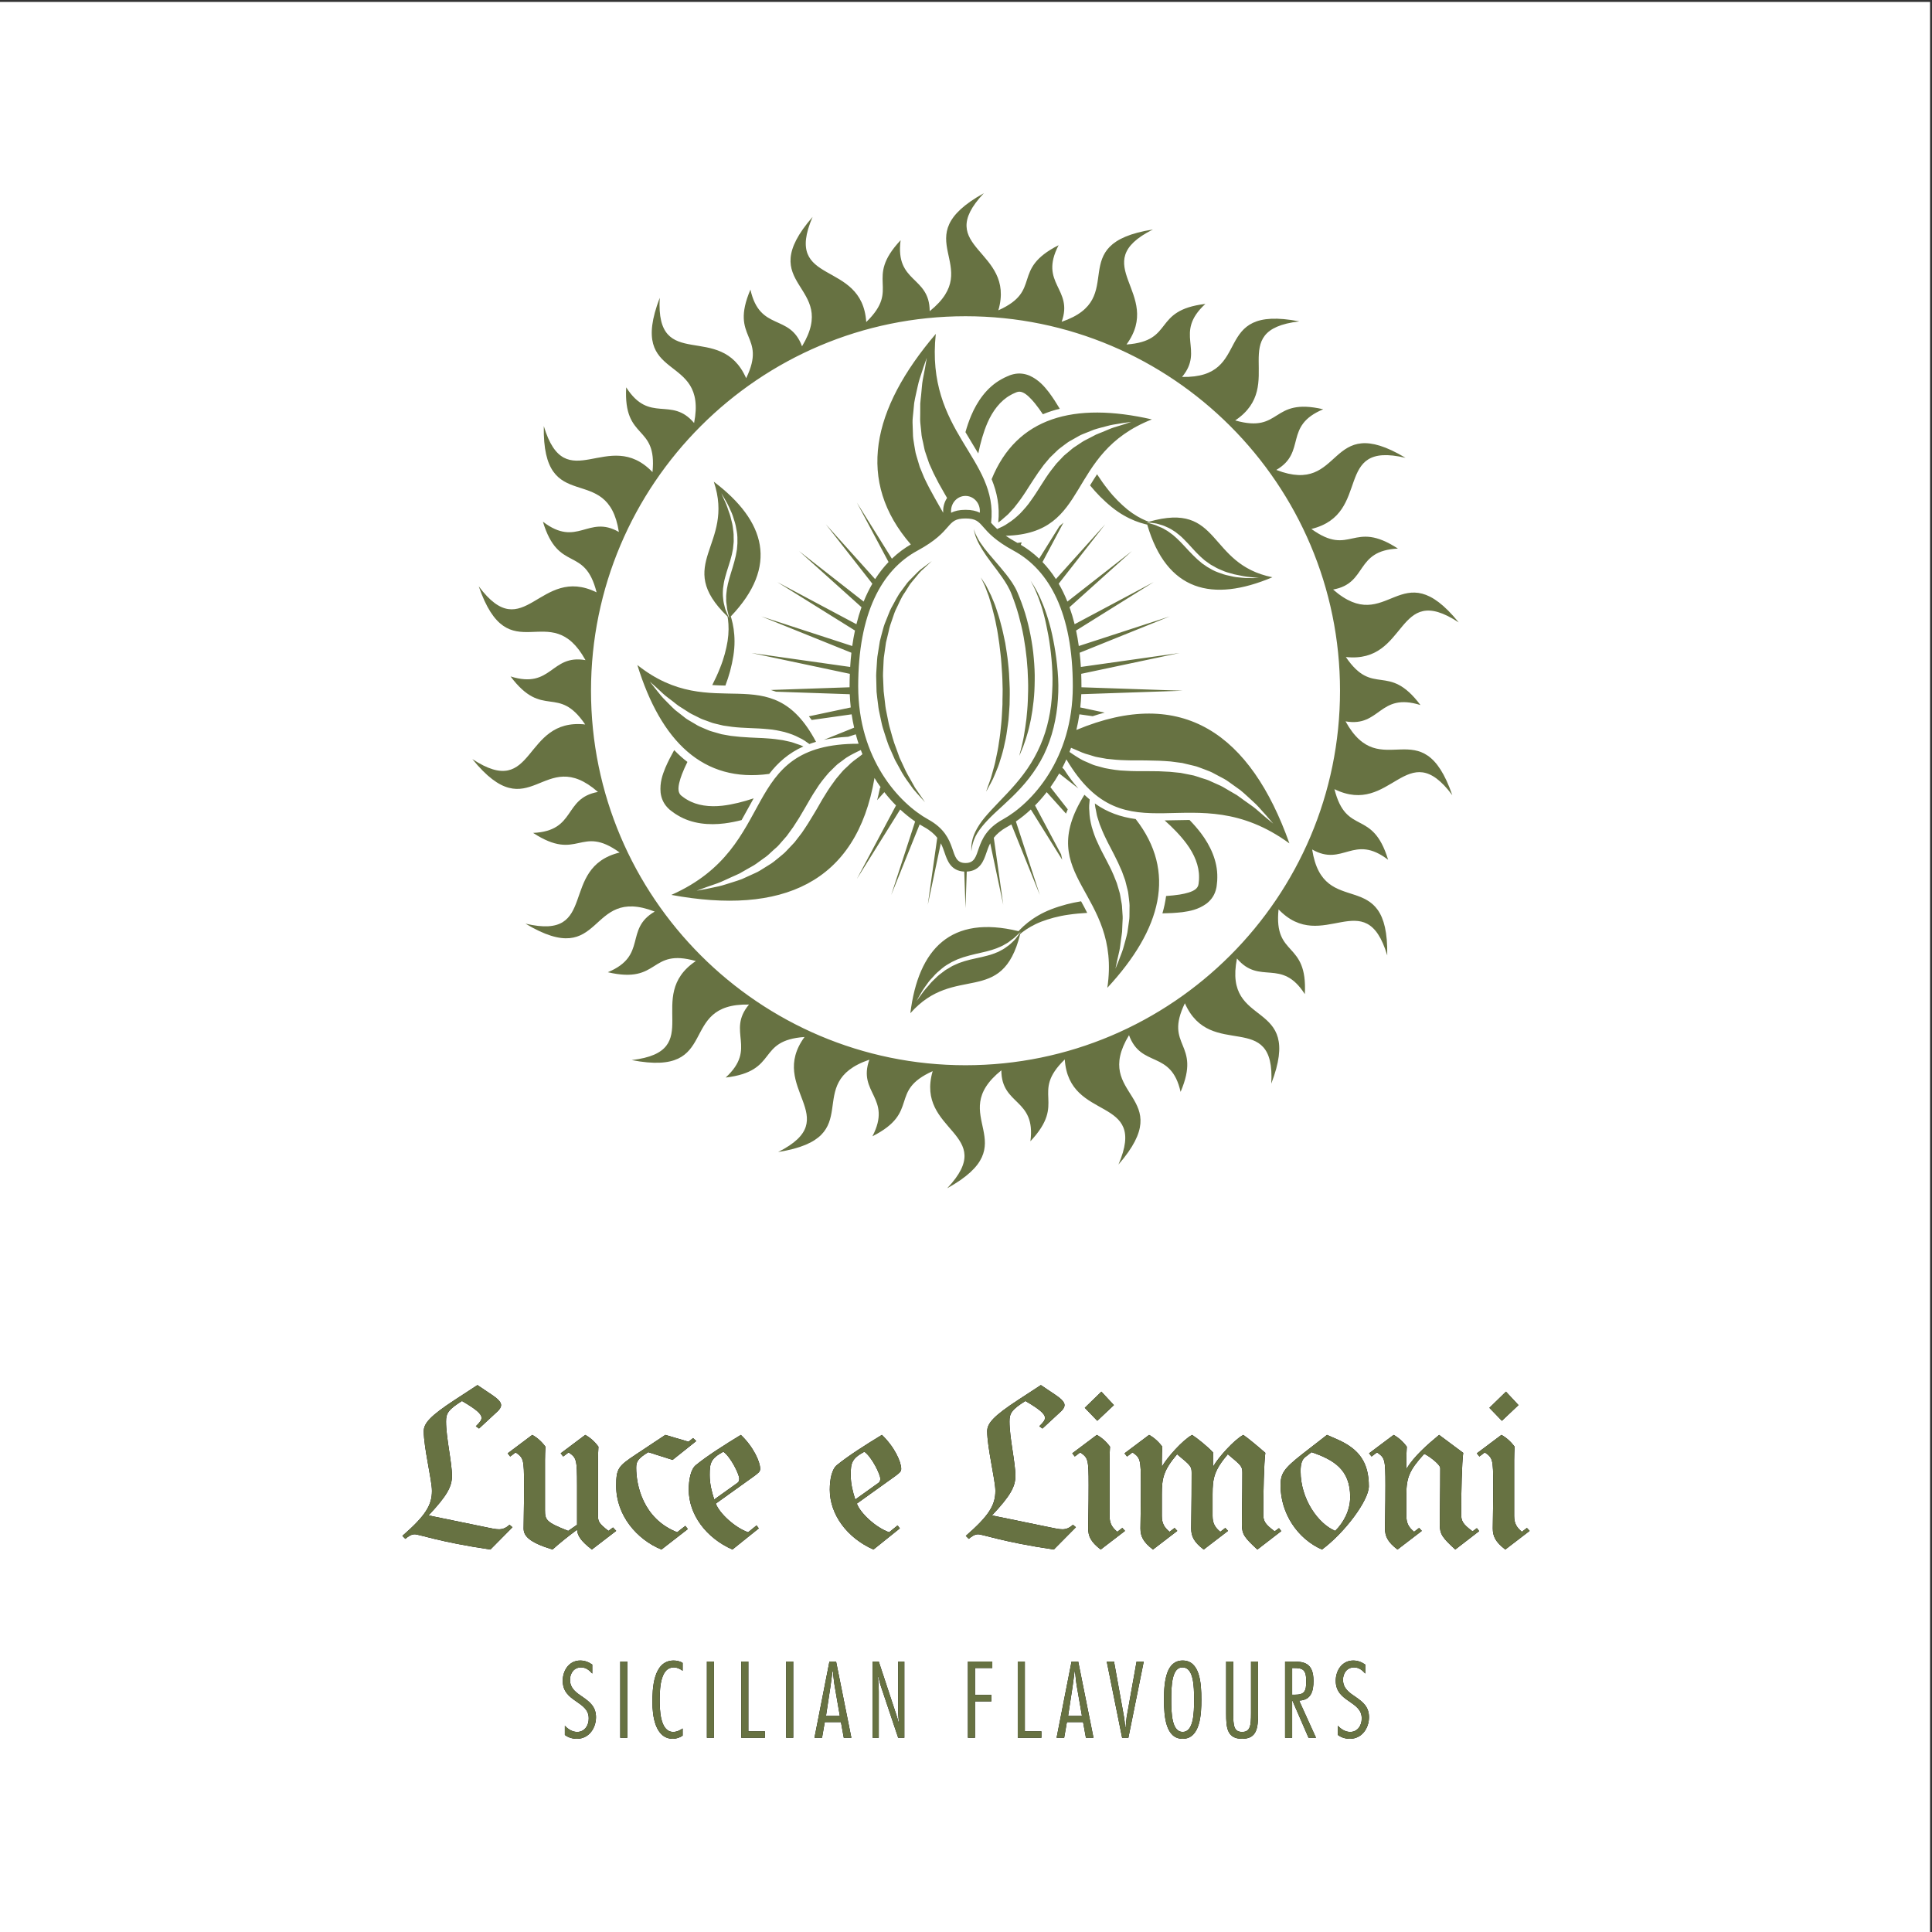 <?xml version="1.0" encoding="utf-8"?>
<!-- Generator: Adobe Illustrator 16.0.4, SVG Export Plug-In . SVG Version: 6.00 Build 0)  -->
<!DOCTYPE svg PUBLIC "-//W3C//DTD SVG 1.1//EN" "http://www.w3.org/Graphics/SVG/1.1/DTD/svg11.dtd">
<svg version="1.1" id="Layer_1" xmlns="http://www.w3.org/2000/svg" xmlns:xlink="http://www.w3.org/1999/xlink" x="0px" y="0px"
	 width="1000px" height="1000px" viewBox="0 0 1000 1000" enable-background="new 0 0 1000 1000" xml:space="preserve">
<rect x="0" y="0" width="1000" height="1000" fill="#333333" stroke="none"/>
<rect x="-1" y="1" fill="#FFFFFF" width="1000" height="1000"/>
<g>
	<g>
		<path fill="#677242" d="M696.455,373.376c18.092,3.143,17.29-15.177,38.771-8.442c-16.816-22.426-24.398-3.915-38.614-24.861
			c32.714,3.533,25.414-39.606,58.409-17.922c-30.196-37.242-36.536,7.904-65.01-17.009c18.072-3.238,11.061-20.175,33.544-21.194
			c-23.472-15.32-24.254,4.669-44.782-10.154c31.952-7.87,10.34-45.908,48.734-36.82c-41.084-24.662-31.609,19.925-66.896,6.261
			c15.883-9.235,3.505-22.755,24.281-31.39c-27.294-6.374-21.201,12.68-45.565,5.773c27.349-18.323-5.982-46.68,33.215-51.267
			c-47.04-9.129-22.889,29.527-60.721,28.752c11.773-14.104-4.494-22.577,12.075-37.802c-27.822,3.352-15.575,19.174-40.83,21.013
			c19.417-26.57-21.593-41.812,13.674-59.531c-47.335,7.51-11.417,35.575-47.232,47.777c6.244-17.279-11.939-19.674-1.578-39.644
			c-25.002,12.666-8.09,23.342-31.184,33.706c9.166-31.613-34.581-31.898-7.507-60.622c-41.915,23.263,1.441,37.328-28.034,61.067
			c-0.056-18.374-17.963-14.408-15.054-36.728c-19.17,20.463,0.37,24.707-17.784,42.351c-2.188-32.855-43.404-18.151-27.781-54.406
			c-31.431,36.193,14.12,34.591-5.461,66.969c-6.326-17.242-21.798-7.393-26.704-29.349c-11.012,25.777,8.81,23.078-2.209,45.856
			c-13.311-30.11-47.006-2.202-44.729-41.609c-17.159,44.752,25.099,27.668,17.777,64.794c-11.849-14.038-23.02,0.508-35.143-18.454
			c-1.53,27.994,16.172,18.681,13.612,43.864c-22.8-23.754-44.927,14.004-56.262-23.815c-0.816,47.929,33.051,17.431,38.862,54.811
			c-15.932-9.136-21.448,8.356-39.321-5.324c8.13,26.838,21.585,12.027,27.787,36.57c-29.551-14.512-37.435,28.521-61.009-3.133
			c15.616,45.315,37.002,5.057,55.26,38.217c-18.093-3.149-17.298,15.174-38.786,8.436c16.83,22.437,24.411,3.925,38.628,24.861
			c-32.741-3.543-25.414,39.613-58.402,17.922c30.176,37.242,36.522-7.903,65.01,17.013c-18.086,3.231-11.067,20.178-33.558,21.201
			c23.479,15.324,24.274-4.673,44.789,10.144c-31.966,7.87-10.333,45.915-48.749,36.82c41.092,24.673,31.61-19.925,66.904-6.247
			c-15.891,9.222-3.5,22.731-24.275,31.394c27.294,6.356,21.201-12.7,45.559-5.791c-27.349,18.315,5.983,46.688-33.223,51.264
			c47.062,9.139,22.896-29.514,60.729-28.745c-11.773,14.1,4.501,22.56-12.075,37.792c27.836-3.332,15.596-19.164,40.831-21.01
			c-19.431,26.587,21.599,41.822-13.675,59.549c47.342-7.521,11.417-35.576,47.232-47.795c-6.244,17.272,11.945,19.671,1.585,39.65
			c24.995-12.67,8.089-23.328,31.177-33.709c-9.159,31.606,34.595,31.907,7.507,60.625c41.922-23.256-1.435-37.352,28.042-61.051
			c0.055,18.368,17.948,14.392,15.046,36.714c19.17-20.467-0.384-24.703,17.784-42.347c2.188,32.852,43.411,18.141,27.781,54.405
			c31.431-36.202-14.114-34.597,5.468-66.968c6.333,17.235,21.784,7.389,26.697,29.346c11.019-25.775-8.803-23.078,2.216-45.868
			c13.311,30.114,47.006,2.213,44.721,41.617c17.16-44.756-25.098-27.675-17.763-64.79c11.849,14.027,23.005-0.515,35.129,18.449
			c1.529-27.982-16.172-18.686-13.599-43.863c22.793,23.74,44.927-14.007,56.254,23.805c0.816-47.911-33.057-17.41-38.86-54.807
			c15.938,9.139,21.44-8.351,39.313,5.324c-8.123-26.82-21.585-12.015-27.78-36.557c29.537,14.505,37.427-28.528,61.009,3.133
			C736.084,366.275,714.698,406.522,696.455,373.376z M499.744,551.365c-106.876,0-193.842-86.962-193.842-193.839
			c0-106.883,86.966-193.845,193.842-193.845c106.897,0,193.849,86.962,193.849,193.845
			C693.593,464.403,606.642,551.365,499.744,551.365z"/>
		<path fill="#677242" d="M587.828,423.949c21.27,27.271,13.441,57.014-14.677,87.34c7.438-49.874-38.676-57.088-11.855-99.912
			c0.913,0.86,1.818,1.674,2.738,2.436c-0.199,1.866-0.446,3.959-0.186,6.186c0.048,2.504,0.528,5.146,1.228,7.924
			c0.816,2.71,1.729,5.609,3.081,8.326c2.477,5.578,5.805,10.947,8.199,16.594l1.701,4.244c0.433,1.447,0.865,2.892,1.283,4.329
			c0.501,1.413,0.569,2.916,0.879,4.357c0.281,1.437,0.568,2.86,0.583,4.302c0.096,1.438,0.192,2.854,0.28,4.229
			c0.076,1.376-0.123,2.744-0.129,4.075c-0.056,1.342-0.11,2.643-0.166,3.897c-0.109,1.249-0.355,2.442-0.5,3.609
			c-0.35,2.322-0.494,4.504-0.926,6.36c-0.433,1.883-0.803,3.513-1.105,4.851c-0.569,2.747-0.898,4.295-0.898,4.295
			s0.597-1.475,1.646-4.037c0.501-1.314,1.104-2.899,1.791-4.729c0.692-1.821,1.159-3.979,1.839-6.295
			c0.302-1.176,0.651-2.381,0.905-3.667c0.186-1.293,0.377-2.627,0.576-4.003c0.165-1.396,0.48-2.811,0.487-4.278
			c0.014-1.492,0.021-2.995,0.041-4.528c0.09-1.547-0.109-3.098-0.309-4.683c-0.261-1.564-0.281-3.205-0.741-4.755
			c-0.397-1.585-0.803-3.171-1.201-4.762l-1.681-4.638c-1.262-3.006-2.655-5.949-4.089-8.729c-1.379-2.826-2.923-5.471-4.138-8.078
			c-1.296-2.601-2.36-5.129-3.286-7.565c-0.377-1.248-0.748-2.455-1.159-3.612c-0.398-1.159-0.487-2.343-0.748-3.461
			c-0.329-1.294-0.494-2.524-0.604-3.702C573.187,420.516,580.144,422.89,587.828,423.949z M348.092,420.207l-0.645-0.48
			l-0.322-0.243l-0.158-0.127l-0.089-0.062l-0.268-0.219l-0.508-0.471c-0.145-0.119-0.351-0.315-0.666-0.669
			c-2.168-2.302-3.176-5.008-3.506-7.66c-0.48-5.239,0.988-9.26,2.456-12.898c1.414-3.253,2.964-6.258,4.576-9.129
			c2.176,2.264,4.46,4.302,6.842,6.13c-1.051,2.138-2.032,4.274-2.848,6.419c-1.146,3.046-2.024,6.223-1.723,8.333
			c0.104,0.978,0.576,1.825,0.927,2.213c0.02,0.017,0.014,0.034,0.048,0.078l0.247,0.227l0.37,0.336c0.007,0.011,0,0,0.007,0.011
			l0.055,0.034l0.124,0.082l0.233,0.172l0.452,0.347c0.591,0.48,1.242,0.867,1.894,1.249c5.174,3.132,11.713,3.894,18.299,3.159
			c5.462-0.635,10.923-2.055,16.199-3.812c-0.803,1.431-1.592,2.861-2.387,4.31c-1.256,2.309-2.525,4.631-3.85,6.946
			c-2.882,0.738-5.846,1.331-8.92,1.723c-7.671,0.943-16.61,0.387-24.158-4.203C349.849,421.459,348.929,420.886,348.092,420.207z
			 M621.633,431.274c4.652,6.179,8.639,14.199,8.439,23.016c-0.013,1.088-0.055,2.175-0.213,3.231l-0.089,0.807l-0.048,0.401
			l-0.034,0.195l-0.007,0.1l-0.062,0.354l-0.158,0.661c-0.035,0.188-0.096,0.471-0.24,0.923c-0.912,3.026-2.737,5.246-4.878,6.854
			c-4.303,3.047-8.516,3.78-12.398,4.323c-3.548,0.408-6.957,0.569-10.278,0.613c0.872-3.022,1.517-6.01,1.901-8.984
			c2.4-0.161,4.761-0.395,7.06-0.751c3.211-0.532,6.388-1.366,8.068-2.68c0.797-0.58,1.29-1.403,1.441-1.9
			c0.014-0.027,0.034-0.027,0.048-0.083l0.075-0.336l0.109-0.524l0.008-0.045l0.014-0.137l0.027-0.292l0.068-0.556
			c0.117-0.766,0.138-1.516,0.138-2.264c0.123-6.056-2.477-12.104-6.408-17.428c-3.28-4.419-7.239-8.433-11.396-12.13
			c1.633-0.015,3.259-0.053,4.919-0.09c2.601-0.062,5.263-0.124,7.952-0.137C617.764,426.547,619.76,428.812,621.633,431.274z
			 M329.896,344.206c39.492,31.396,68.804-4.979,92.475,39.767c-1.187,0.354-2.34,0.718-3.444,1.123
			c-1.537-1.105-3.238-2.385-5.324-3.297c-2.188-1.205-4.728-2.11-7.485-2.893c-2.745-0.648-5.716-1.311-8.741-1.499
			c-6.072-0.635-12.392-0.453-18.478-1.204l-4.528-0.646c-1.468-0.346-2.93-0.695-4.377-1.043c-1.489-0.288-2.827-0.978-4.213-1.42
			c-1.4-0.48-2.772-0.943-4.027-1.641c-1.29-0.641-2.56-1.269-3.795-1.89c-1.248-0.62-2.333-1.461-3.479-2.146
			c-1.125-0.708-2.223-1.403-3.279-2.083c-1.036-0.717-1.941-1.533-2.882-2.247c-1.839-1.448-3.644-2.672-5.05-3.982
			c-1.42-1.308-2.635-2.446-3.65-3.39c-2.078-1.853-3.266-2.909-3.266-2.909s0.975,1.259,2.683,3.451
			c0.878,1.087,1.956,2.395,3.184,3.914c1.242,1.502,2.875,2.978,4.542,4.734c0.865,0.844,1.736,1.759,2.718,2.621
			c1.028,0.802,2.099,1.636,3.197,2.497c1.111,0.841,2.182,1.812,3.451,2.562c1.275,0.744,2.572,1.521,3.89,2.292
			c1.297,0.851,2.737,1.465,4.206,2.075c1.482,0.56,2.923,1.358,4.508,1.726c1.564,0.453,3.143,0.906,4.721,1.352l4.851,0.861
			c3.238,0.408,6.483,0.68,9.605,0.823c3.136,0.227,6.196,0.209,9.057,0.463c2.917,0.172,5.627,0.525,8.206,0.934
			c1.256,0.298,2.483,0.58,3.698,0.812c1.208,0.227,2.285,0.734,3.376,1.071c1.324,0.38,2.497,0.857,3.588,1.357
			c-7.732,3.469-13.229,8.449-17.688,14.217C363.921,405.325,342.075,383.698,329.896,344.206z M503.8,230.492
			c-1.365-2.247-2.745-4.508-4.083-6.816c0.797-2.857,1.771-5.726,2.965-8.573c3.012-7.129,7.966-14.594,15.705-18.827
			c0.939-0.528,1.9-1.043,2.902-1.438l0.747-0.315l0.364-0.151l0.191-0.085l0.09-0.042l0.336-0.116l0.652-0.206
			c0.178-0.062,0.459-0.137,0.919-0.24c3.088-0.727,5.921-0.253,8.384,0.782c4.776,2.217,7.527,5.493,9.949,8.587
			c2.106,2.848,3.932,5.691,5.612,8.519c-3.067,0.744-5.982,1.697-8.74,2.844c-1.325-1.973-2.689-3.873-4.132-5.66
			c-2.058-2.512-4.362-4.854-6.346-5.647c-0.898-0.408-1.859-0.418-2.374-0.302c0-0.023-0.164,0.014-0.419,0.097l-0.493,0.168
			c0,0,0,0,0-0.011l-0.056,0.034l-0.137,0.065l-0.261,0.106l-0.521,0.227c-0.714,0.271-1.366,0.645-2.024,1.012
			c-5.297,2.92-9.234,8.202-11.896,14.271c-2.183,5.05-3.671,10.483-4.789,15.925C505.508,233.299,504.664,231.896,503.8,230.492z
			 M593.222,269.532c-2.902-1.208-6.244-3.077-9.62-5.78c-3.348-2.751-6.84-6.154-10.127-10.374
			c-1.935-2.412-3.802-5.074-5.646-7.897c-1.27,1.907-2.449,3.832-3.623,5.757c1.702,2.055,3.424,3.996,5.188,5.77
			c4.041,4.028,8.123,7.4,12.192,9.709c4.034,2.34,7.877,3.75,11.066,4.553c0.398,0.089,0.782,0.185,1.146,0.261
			c10.086,34.48,33.667,40.415,64.79,27.259c-34.101-6.916-26.196-39.558-63.953-28.73
			C594.175,269.886,593.708,269.731,593.222,269.532z M599.63,271.278c1.27,0.356,2.717,0.734,4.151,1.472
			c1.509,0.604,3.025,1.506,4.568,2.56c1.469,1.125,3.033,2.343,4.398,3.78c2.875,2.799,5.469,6.089,8.46,8.886l2.299,2.027
			l2.449,1.763c0.789,0.635,1.722,1.009,2.559,1.513c0.844,0.505,1.682,1.013,2.587,1.342c1.75,0.786,3.473,1.517,5.194,1.935
			c1.701,0.536,3.32,0.957,4.864,1.19c1.537,0.271,2.937,0.635,4.192,0.771c1.269,0.124,2.374,0.241,3.279,0.337
			c1.825,0.216,2.875,0.336,2.875,0.336s-1.05,0.018-2.882,0.031c-0.926-0.004-2.052-0.004-3.335-0.014
			c-1.282-0.011-2.724-0.244-4.309-0.364c-1.584-0.112-3.272-0.466-5.057-0.915c-1.804-0.326-3.629-0.975-5.516-1.685
			c-1.9-0.655-3.739-1.712-5.545-2.807l-2.634-1.814l-2.45-2.083c-1.578-1.447-3.08-2.96-4.5-4.479
			c-1.441-1.489-2.744-3.036-4.117-4.392c-1.324-1.403-2.696-2.621-4.027-3.76c-1.413-1.022-2.683-2.082-4.055-2.762
			c-1.29-0.854-2.607-1.317-3.76-1.791c-1.118-0.569-2.202-0.885-3.095-1.121c-1.763-0.501-2.758-0.854-2.758-0.854
			s1.049,0.062,2.874,0.298C597.263,270.768,598.367,270.891,599.63,271.278z M376.572,319.121c0.09,0.474,0.165,0.947,0.241,1.448
			c0.391,3.118,0.459,6.943-0.206,11.222c-0.707,4.268-1.901,9.005-3.918,13.958c-1.118,2.872-2.483,5.833-4.021,8.841
			c2.291,0.147,4.556,0.213,6.799,0.258c0.934-2.497,1.75-4.961,2.409-7.379c1.468-5.51,2.339-10.738,2.312-15.41
			c0.007-4.666-0.686-8.69-1.592-11.874c-0.109-0.384-0.227-0.758-0.35-1.114c24.816-25.977,18.154-49.359-8.775-69.74
			C380.524,282.335,348.25,291.8,376.572,319.121z M374.823,257.755c0.46,0.796,1.016,1.768,1.646,2.889
			c0.639,1.118,1.159,2.48,1.832,3.911c0.7,1.434,1.248,3.07,1.75,4.834c0.617,1.729,0.967,3.643,1.29,5.626
			c0.391,1.969,0.391,4.089,0.35,6.192c-0.083,1.066-0.179,2.13-0.261,3.2l-0.57,3.166c-0.473,2.086-1.028,4.158-1.639,6.128
			c-0.556,1.996-1.256,3.9-1.743,5.763c-0.549,1.856-0.92,3.65-1.235,5.369c-0.185,1.732-0.467,3.369-0.363,4.892
			c-0.104,1.555,0.157,2.916,0.329,4.158c0.055,1.245,0.336,2.34,0.569,3.235c0.46,1.776,0.646,2.819,0.646,2.819
			s-0.474-0.943-1.194-2.638c-0.377-0.844-0.816-1.863-1.111-3.149c-0.329-1.266-0.728-2.721-0.81-4.34
			c-0.233-1.608-0.206-3.361-0.062-5.225c0.233-1.835,0.514-3.791,1.077-5.708c0.981-3.881,2.538-7.773,3.465-11.764l0.604-3.002
			c0.103-1.005,0.206-2.014,0.303-3.005c0.15-1.005,0.02-1.997,0.034-2.975c0.013-0.988,0.026-1.966-0.131-2.912
			c-0.206-1.904-0.426-3.76-0.927-5.465c-0.377-1.739-0.823-3.359-1.399-4.811c-0.535-1.461-0.912-2.857-1.427-4.017
			c-0.528-1.156-0.981-2.175-1.358-3.002c-0.714-1.691-1.133-2.662-1.133-2.662S373.89,256.17,374.823,257.755z M518.874,364.607
			c-0.049-3.485,0.227-7.009,0.021-10.552c-0.048-3.537-0.295-7.061-0.557-10.55c-0.212-3.472-0.713-6.867-1.084-10.172
			c-0.507-3.276-0.878-6.477-1.55-9.451c-0.528-3.005-1.242-5.783-1.922-8.36c-0.617-2.59-1.427-4.896-2.017-6.981
			c-0.769-2.021-1.435-3.783-1.983-5.231c-1.352-2.833-2.12-4.456-2.12-4.456s0.975,1.506,2.696,4.124
			c0.7,1.42,1.565,3.135,2.553,5.107c0.803,2.038,1.935,4.281,2.737,6.868c0.852,2.569,1.757,5.362,2.498,8.37
			c0.857,2.995,1.454,6.206,2.175,9.527c0.535,3.338,1.125,6.8,1.469,10.34c0.404,3.54,0.651,7.146,0.747,10.755
			c0.233,3.605,0.068,7.241,0.028,10.799c-0.315,3.551-0.35,7.064-0.899,10.423c-0.46,3.372-0.893,6.632-1.646,9.657
			c-0.604,3.05-1.399,5.887-2.251,8.47c-0.72,2.614-1.688,4.923-2.552,6.953c-0.816,2.045-1.627,3.778-2.408,5.15
			c-1.481,2.792-2.395,4.333-2.395,4.333s0.555-1.72,1.64-4.655c0.59-1.441,1.159-3.242,1.674-5.352
			c0.549-2.104,1.311-4.413,1.764-7.04c0.549-2.597,1.193-5.386,1.558-8.415c0.515-2.995,0.871-6.165,1.166-9.472
			C518.593,371.51,518.647,368.076,518.874,364.607z M504.301,275.203c-0.179-0.902-0.269-1.39-0.269-1.39s0.151,0.474,0.453,1.345
			c0.269,0.892,0.852,2.086,1.66,3.585c0.776,1.503,1.99,3.201,3.39,5.095c1.434,1.887,3.226,3.887,5.119,6.141
			c1.907,2.229,4.021,4.635,6.134,7.328c2.1,2.717,4.288,5.66,5.832,9.3c1.427,3.355,2.799,6.999,3.973,10.779
			c1.152,3.76,2.078,7.643,2.833,11.547c0.755,3.918,1.345,7.859,1.66,11.768c0.344,3.903,0.557,7.756,0.474,11.492
			c-0.034,3.729-0.192,7.334-0.583,10.724c-0.35,3.403-0.837,6.591-1.406,9.517c-0.624,2.909-1.208,5.568-1.949,7.88
			c-0.624,2.34-1.427,4.292-1.961,5.932c-1.257,3.225-2.107,4.999-2.107,4.999s0.487-1.901,1.345-5.231
			c0.336-1.686,0.892-3.688,1.222-6.053c0.412-2.336,0.789-4.991,1.152-7.89c0.268-2.906,0.617-6.038,0.728-9.372
			c0.124-3.335,0.247-6.848,0.116-10.481c-0.164-7.263-0.905-14.984-2.284-22.601c-0.673-3.814-1.605-7.561-2.601-11.235
			c-1.009-3.633-2.209-7.152-3.567-10.617c-1.194-3.215-3.054-6.213-4.934-8.933c-1.894-2.734-3.849-5.242-5.633-7.609
			c-3.562-4.707-6.23-8.965-7.562-12.186C504.85,277.447,504.465,276.095,504.301,275.203z M475.395,410.282
			c2.146,3.143,3.376,4.937,3.376,4.937s-1.462-1.612-4.015-4.438c-0.624-0.73-1.324-1.521-2.079-2.401
			c-0.672-0.944-1.399-1.945-2.168-3.026c-1.592-2.145-3.3-4.635-4.803-7.568c-0.796-1.444-1.626-2.942-2.483-4.504
			c-0.714-1.619-1.455-3.304-2.209-5.032c-1.688-3.407-2.648-7.305-3.974-11.212c-0.624-1.979-0.96-4.062-1.434-6.126
			c-0.474-2.083-0.926-4.192-1.125-6.348c-0.274-2.164-0.576-4.326-0.775-6.511l-0.165-6.607c-0.144-2.213,0.104-4.412,0.227-6.61
			c0.179-2.192,0.179-4.388,0.617-6.522c0.344-2.144,0.687-4.273,1.022-6.384c0.494-2.062,1.064-4.096,1.599-6.093
			c0.495-2.014,1.256-3.911,2.031-5.746c0.782-1.836,1.393-3.691,2.271-5.372c1.887-3.287,3.334-6.584,5.44-9.16
			c0.975-1.334,1.914-2.601,2.806-3.805c0.954-1.177,2.032-2.137,2.944-3.114c1.88-1.922,3.465-3.609,5.05-4.673
			c3.039-2.268,4.781-3.564,4.781-3.564s-1.584,1.479-4.37,4.072c-1.488,1.19-2.909,3.002-4.562,5.025
			c-0.803,1.022-1.756,2.021-2.573,3.222c-0.782,1.238-1.592,2.546-2.456,3.9c-1.914,2.583-3.142,5.88-4.789,9.129
			c-0.762,1.66-1.255,3.492-1.921,5.293c-0.659,1.809-1.29,3.657-1.653,5.63c-0.467,1.932-0.934,3.904-1.42,5.891
			c-0.289,2.038-0.584,4.1-0.879,6.175c-0.391,2.059-0.356,4.179-0.487,6.295c-0.082,2.117-0.281,4.24-0.109,6.367l0.268,6.371
			c0.247,2.104,0.501,4.203,0.741,6.284c0.178,2.093,0.597,4.121,1.028,6.131c0.446,2.014,0.741,4.031,1.256,5.952
			c1.111,3.843,2.018,7.616,3.396,11.022c0.617,1.729,1.235,3.417,1.818,5.026c0.74,1.574,1.44,3.087,2.12,4.548
			c1.255,2.968,2.812,5.479,4.089,7.757c0.646,1.153,1.249,2.23,1.798,3.229C474.269,408.652,474.866,409.51,475.395,410.282z
			 M502.784,440.64c0,0-0.007-0.614-0.034-1.767c0.014-1.149,0.164-2.852,0.762-4.954c0.604-2.089,1.735-4.528,3.41-7.07
			c1.646-2.556,3.91-5.118,6.401-7.818c4.995-5.417,11.163-11.246,16.508-18.422c5.379-7.118,9.736-15.691,12.138-24.906
			c1.2-4.59,2.03-9.352,2.388-14.004c0.377-4.741,0.555-9.365,0.343-13.884c-0.385-9.032-1.627-17.447-3.19-24.535
			c-1.469-7.108-3.486-12.845-5.167-16.734c-0.837-1.945-1.557-3.462-2.119-4.467c-0.528-1.009-0.811-1.551-0.811-1.551
			s0.329,0.519,0.934,1.485c0.651,0.934,1.503,2.378,2.518,4.278c1.948,3.808,4.378,9.472,6.333,16.58
			c1.029,3.54,1.825,7.448,2.573,11.602c0.728,4.155,1.324,8.57,1.694,13.17c0.392,4.598,0.467,9.438,0.117,14.248
			c-0.296,4.919-1.064,9.818-2.237,14.662c-1.193,4.838-2.868,9.574-5.009,14.024c-2.168,4.426-4.81,8.501-7.664,12.196
			c-5.742,7.392-12.343,13.015-17.633,17.948c-5.297,4.95-9.159,9.558-10.71,13.489c-0.762,1.935-1.146,3.564-1.324,4.689
			C502.859,440.032,502.784,440.64,502.784,440.64z M476.005,426.719c0.775,0.473,1.551,0.933,2.326,1.358
			c3.156,1.749,5.283,3.633,6.785,5.55l-4.898,34.681l6.744-31.825c0.871,1.694,1.448,3.368,1.997,4.974
			c1.358,3.973,3.211,9.355,10.141,9.678l0.645,18.878l0.646-18.878c6.937-0.322,8.796-5.705,10.154-9.688
			c0.542-1.595,1.119-3.269,1.99-4.963l6.751,31.825l-4.898-34.681c1.517-1.928,3.622-3.801,6.779-5.55
			c0.774-0.426,1.55-0.886,2.332-1.365l14.717,36.524l-12.384-38.049c2.587-1.756,5.18-3.838,7.732-6.205l16.233,26.024
			c-0.227-0.906-0.412-1.832-0.569-2.775l-13.496-25.338c2.072-2.089,4.104-4.385,6.038-6.883l9.989,11.112
			c0.281-0.734,0.576-1.469,0.913-2.213l-8.975-11.476c1.592-2.216,3.114-4.579,4.549-7.091l9.894,7.746
			c-2.538-2.833-5.008-6.123-7.451-9.945l-0.83-0.744c0.728-1.41,1.428-2.871,2.1-4.354c31.314,52.783,65.442,7.053,115.439,43.5
			c-20.034-56.416-55.178-81.765-110.266-58.725c0.631-2.61,1.152-5.308,1.563-8.09l6.868,0.972c2.1-0.687,4.172-1.308,6.217-1.85
			l-12.625-2.679c0.248-2.227,0.418-4.521,0.515-6.858l52.557-1.797l-52.481-1.788c0-0.182,0.014-0.354,0.014-0.524
			c0-2.217-0.054-4.347-0.13-6.437l50.896-10.778l-51.067,7.218c-0.158-2.546-0.371-4.995-0.632-7.352l46.629-18.81l-47.075,15.331
			c-0.384-2.81-0.864-5.482-1.406-8.021l40.186-25.081l-40.933,21.805c-0.789-3.133-1.668-6.055-2.649-8.793l32.337-29.074
			l-33.441,26.162c-1.358-3.396-2.874-6.478-4.494-9.263l24.069-30.759l-25.517,28.378c-2.189-3.396-4.528-6.323-6.938-8.834
			l10.854-20.395c-0.679,0.648-1.393,1.283-2.126,1.894l-10.464,16.765c-3.136-2.974-6.34-5.32-9.475-7.155l0.425-1.29
			c-0.706,0.109-1.434,0.206-2.175,0.291c-2.416-1.313-4.392-2.542-6.059-3.694c44.44-1.17,30.34-42.378,75.631-60.234
			c-40.303-9.201-69.95-1.088-82.938,30.94c2.75,6.741,4.309,13.997,3.416,22.443c1.002-0.704,2.024-1.486,3.02-2.457
			c0.844-0.785,1.824-1.454,2.627-2.391c0.811-0.93,1.661-1.856,2.553-2.793c1.64-2.037,3.308-4.206,4.905-6.628
			c1.647-2.367,3.171-5.029,4.934-7.619c1.688-2.638,3.541-5.317,5.517-7.918l3.156-3.763c1.194-1.149,2.367-2.285,3.533-3.424
			c1.125-1.184,2.532-2.024,3.754-3.029c1.269-0.971,2.518-1.914,3.91-2.604c1.324-0.761,2.642-1.499,3.925-2.223
			c1.282-0.73,2.661-1.169,3.945-1.715c1.303-0.519,2.545-1.022,3.767-1.507c1.235-0.418,2.456-0.727,3.615-1.049
			c2.347-0.569,4.453-1.246,6.381-1.562c1.922-0.318,3.603-0.59,4.981-0.81c2.752-0.384,4.329-0.604,4.329-0.604
			s-1.502,0.504-4.15,1.383c-1.324,0.408-2.93,0.898-4.762,1.461c-1.839,0.569-3.801,1.517-5.982,2.388
			c-1.078,0.456-2.237,0.837-3.376,1.369c-1.118,0.583-2.278,1.18-3.458,1.801c-1.16,0.658-2.437,1.166-3.589,1.932
			c-1.159,0.769-2.339,1.554-3.533,2.34c-1.235,0.74-2.326,1.708-3.438,2.672c-1.091,0.988-2.347,1.794-3.328,2.937
			c-1.021,1.091-2.064,2.175-3.108,3.283l-2.819,3.592c-3.698,4.896-6.683,10.46-10.277,15.39c-1.675,2.532-3.726,4.775-5.661,6.83
			c-2.059,1.997-4.117,3.732-6.243,5.029c-1.86,1.373-3.843,2.22-5.585,2.991c-0.007,0.038-0.015,0.079-0.021,0.121
			c-1.346-1.215-2.354-2.31-3.218-3.29c3.883-33.486-34.06-46.828-28.625-97.775c-33.305,39.058-41.271,76.33-12.92,108.979
			c-3.232,1.873-6.566,4.281-9.805,7.376l-18.134-29.064l16.404,30.786c-2.422,2.519-4.762,5.451-6.95,8.848l-25.51-28.382
			l24.069,30.763c-1.619,2.785-3.129,5.862-4.501,9.249l-33.435-26.155l32.33,29.067c-0.975,2.741-1.859,5.667-2.635,8.804
			l-40.941-21.802l40.187,25.067c-0.542,2.549-1.016,5.221-1.413,8.021l-47.062-15.331l46.629,18.81
			c-0.274,2.356-0.48,4.806-0.631,7.352l-51.075-7.218l50.903,10.786c-0.083,2.092-0.138,4.212-0.138,6.429
			c0,0.171,0.008,0.353,0.008,0.524l-40.756,1.403c0.893,0.254,1.791,0.553,2.689,0.889l38.155,1.307
			c0.082,2.333,0.268,4.618,0.508,6.845l-21.668,4.593c0.487,0.607,0.975,1.242,1.454,1.891l20.673-2.927
			c0.357,2.367,0.782,4.666,1.297,6.896l-15.65,6.31l0,0c3.76-0.803,7.918-1.349,12.563-1.586l3.938-1.282
			c0.446,1.663,0.934,3.293,1.455,4.893c-63.273-0.132-39.891,52.96-96.914,78.237c56.962,10.504,95.81-5.798,105.147-60.519
			c1.009,1.66,2.079,3.245,3.177,4.768l-0.364,0.453c-0.438,2.134-0.905,4.229-1.44,6.248l3.719-4.132
			c1.942,2.491,3.973,4.787,6.045,6.876l-20.261,38.045l22.429-35.956c2.553,2.367,5.152,4.449,7.726,6.216l-12.378,38.038
			L476.005,426.719z M556.727,388.048c2.106,0.931,4.412,2.028,7.19,2.697c1.352,0.363,2.711,0.95,4.213,1.177
			c1.496,0.24,3.039,0.525,4.604,0.834c3.211,0.381,6.573,0.689,10.162,0.751c3.547,0.175,7.32,0,11.184,0.109
			c3.855,0.021,7.863,0.182,11.849,0.519l5.997,0.789c1.969,0.466,3.924,0.939,5.866,1.402c1.955,0.378,3.761,1.283,5.612,1.891
			c1.832,0.673,3.644,1.352,5.27,2.309c1.668,0.889,3.3,1.767,4.905,2.607c1.599,0.854,2.972,1.993,4.385,2.957
			c1.386,0.995,2.745,1.966,4.056,2.906c1.255,0.995,2.38,2.062,3.484,3.053c2.154,2.045,4.255,3.777,5.859,5.561
			c1.599,1.781,2.999,3.339,4.145,4.607c2.229,2.601,3.514,4.097,3.514,4.097s-1.517-1.263-4.158-3.444
			c-1.276-1.111-2.841-2.463-4.639-4.011c-1.791-1.54-4.068-2.97-6.401-4.683c-1.188-0.823-2.347-1.784-3.65-2.635
			c-1.337-0.782-2.724-1.578-4.137-2.411c-1.441-0.775-2.827-1.774-4.384-2.478c-1.559-0.71-3.157-1.416-4.783-2.147
			c-1.577-0.81-3.3-1.313-5.05-1.831c-1.743-0.498-3.417-1.276-5.256-1.541c-1.818-0.359-3.643-0.724-5.475-1.084l-5.62-0.562
			c-3.786-0.261-7.588-0.37-11.423-0.336c-3.815-0.018-7.616,0.075-11.376-0.21c-3.732-0.079-7.403-0.713-10.813-1.365
			c-1.701-0.432-3.348-0.878-4.919-1.338c-1.585-0.445-3.005-1.225-4.412-1.798c-2.841-1.076-5.174-2.717-7.245-4.065
			c-0.618-0.38-1.181-0.778-1.716-1.169c0.281-0.714,0.556-1.431,0.81-2.154C555.121,387.393,555.903,387.685,556.727,388.048z
			 M499.724,256.688c4.117,0,7.451,3.485,7.451,7.773c0,0,0,0.34-0.026,0.916c-1.806-0.916-4.131-1.496-7.404-1.496
			c-3.293,0-5.64,0.598-7.451,1.526c-0.014-0.604-0.027-0.946-0.027-0.946C492.266,260.174,495.601,256.688,499.724,256.688z
			 M472.705,213.549c0.164-1.705,0.315-3.358,0.479-4.965c0.24-1.577,0.604-3.094,0.906-4.545c0.692-2.889,1.152-5.564,1.887-7.853
			c0.74-2.278,1.393-4.261,1.928-5.897c1.132-3.241,1.784-5.081,1.784-5.081s-0.33,1.925-0.899,5.308
			c-0.322,1.667-0.72,3.705-1.159,6.031c-0.439,2.322-0.535,5.012-0.857,7.884c-0.124,1.437-0.363,2.926-0.453,4.477
			c0,1.554-0.014,3.149-0.014,4.803c0.034,1.633-0.137,3.328,0.034,5.033c0.172,1.697,0.357,3.437,0.535,5.203
			c0.089,1.771,0.515,3.52,0.94,5.283c0.446,1.764,0.604,3.612,1.296,5.335c0.591,1.753,1.194,3.513,1.792,5.276l2.325,5.152
			c1.66,3.41,3.472,6.762,5.42,10.059c0.515,0.899,1.036,1.801,1.552,2.696c-1.27,1.908-2.024,4.224-2.024,6.714
			c0,0.295,0.007,0.621,0.014,0.943c-1.387-2.471-2.923-4.975-4.344-7.612c-1.921-3.352-3.78-6.899-5.488-10.521l-2.306-5.592
			c-0.583-1.932-1.152-3.87-1.722-5.777c-0.646-1.894-0.762-3.9-1.167-5.801c-0.336-1.936-0.645-3.825-0.638-5.729
			c-0.055-1.88-0.124-3.735-0.192-5.554C472.272,217.014,472.567,215.257,472.705,213.549z M444.835,391.606
			c-1.866,1.368-3.973,2.807-5.942,4.871c-0.995,1.009-2.175,1.877-3.122,3.063c-0.953,1.188-1.976,2.37-3.025,3.578
			c-1.935,2.58-3.884,5.352-5.729,8.422c-1.928,2.998-3.656,6.348-5.681,9.634c-1.948,3.327-4.089,6.713-6.374,10l-3.691,4.789
			c-1.386,1.481-2.771,2.937-4.145,4.388c-1.31,1.499-2.984,2.607-4.438,3.911c-1.503,1.248-2.998,2.479-4.639,3.416
			c-1.605,0.985-3.183,1.973-4.713,2.944c-1.537,0.957-3.212,1.563-4.748,2.315c-1.564,0.706-3.074,1.396-4.535,2.064
			c-1.496,0.587-2.985,1.022-4.392,1.485c-2.861,0.845-5.399,1.795-7.746,2.292c-2.347,0.498-4.392,0.934-6.072,1.287
			c-3.369,0.634-5.29,0.984-5.29,0.984s1.839-0.669,5.057-1.863c1.592-0.562,3.555-1.242,5.791-2.021
			c2.23-0.779,4.604-2.037,7.245-3.188c1.317-0.634,2.731-1.152,4.117-1.854c1.338-0.772,2.73-1.568,4.157-2.385
			c1.4-0.857,2.943-1.551,4.344-2.553c1.379-1.005,2.8-2.021,4.233-3.06c1.503-0.971,2.799-2.22,4.116-3.462
			c1.297-1.27,2.82-2.329,3.966-3.784c1.229-1.386,2.449-2.789,3.671-4.206l3.307-4.572c2.121-3.149,4.117-6.392,5.997-9.727
			c1.921-3.303,3.753-6.628,5.866-9.752c1.935-3.191,4.323-6.049,6.587-8.687c1.235-1.249,2.436-2.453,3.63-3.585
			c1.166-1.153,2.559-1.977,3.746-2.927c2.359-1.921,4.954-3.114,7.143-4.24c0.713-0.37,1.379-0.687,2.037-0.968
			c0.274,0.734,0.556,1.452,0.845,2.162C445.898,390.772,445.391,391.198,444.835,391.606z M444.203,355.208
			c0-37.62,12.027-60.094,30.636-70.177c19.218-10.408,14.347-16.672,24.905-16.672c10.573,0,5.702,6.264,24.913,16.672
			c18.615,10.083,30.622,32.557,30.622,70.177c0,37.603-21.126,60.598-36.269,68.958c-16.528,9.111-9.853,22.532-19.267,22.532
			c-9.399,0-2.724-13.421-19.259-22.532C465.343,415.806,444.203,392.811,444.203,355.208z M551.979,468.101
			c-5.509,1.477-10.47,3.339-14.504,5.705c-4.049,2.326-7.178,4.944-9.476,7.308c-0.281,0.303-0.549,0.58-0.803,0.861
			c-34.903-8.505-51.83,8.957-56.001,42.468c23.047-26.076,47.391-2.855,56.886-41.048c0.363-0.305,0.728-0.607,1.132-0.923
			c2.512-1.903,5.784-3.877,9.812-5.44c4.055-1.522,8.747-2.854,14.052-3.585c3.053-0.453,6.298-0.755,9.66-0.943
			c-1.016-2.049-2.086-4.038-3.164-5.996C556.953,466.938,554.4,467.467,551.979,468.101z M526.668,484.609
			c-0.535,0.751-1.194,1.64-2.161,2.538c-0.934,0.924-1.996,1.98-3.355,2.857c-1.276,1.01-2.813,1.871-4.494,2.687
			c-1.708,0.703-3.547,1.438-5.481,1.908c-3.856,1.094-8.001,1.684-11.925,2.892l-2.903,0.978l-2.758,1.229
			c-0.933,0.363-1.729,0.988-2.586,1.462c-0.858,0.486-1.723,0.95-2.45,1.563c-1.558,1.143-3.053,2.254-4.274,3.54
			c-1.317,1.191-2.491,2.395-3.465,3.637c-1.002,1.163-2.018,2.199-2.766,3.222c-0.74,1.032-1.399,1.938-1.934,2.672
			c-1.099,1.476-1.716,2.315-1.716,2.315s0.501-0.905,1.406-2.518c0.474-0.795,1.029-1.753,1.675-2.857
			c0.658-1.115,1.577-2.247,2.483-3.562c0.885-1.311,2.038-2.6,3.307-3.91c1.188-1.417,2.676-2.665,4.233-3.952
			c1.51-1.314,3.342-2.371,5.188-3.396c0.96-0.453,1.928-0.906,2.896-1.358l3.039-1.095c2.038-0.627,4.096-1.177,6.114-1.65
			c2.01-0.514,4.006-0.86,5.865-1.357c1.881-0.453,3.623-1.029,5.27-1.63c1.592-0.686,3.143-1.27,4.419-2.128
			c1.386-0.689,2.449-1.595,3.438-2.342c1.05-0.7,1.865-1.482,2.504-2.124c1.331-1.286,2.127-1.973,2.127-1.973
			S527.779,483.135,526.668,484.609z"/>
	</g>
	<g>
		<g>
			<g>
				<path d="M208.267,794.969c12.01-10.475,15.305-15.893,15.305-23.31c0-5.531-4.237-22.369-4.237-30.847
					c0-4.002,3.062-7.769,16.246-16.363l11.539-7.535l7.535,5.062c3.648,2.473,4.709,4.003,4.709,5.297
					c0,1.061-0.707,2.237-1.885,3.298l-9.535,8.83l-1.649-1.178c2.355-2.235,2.943-3.296,2.943-4.356
					c0-2.12-3.061-4.592-10.124-8.712c-7.183,4.475-8.242,6.474-8.242,10.598c0,8.475,3.062,21.191,3.062,28.137
					c0,5.534-2.472,10.243-12.127,20.486l30.375,6.239c2.237,0.47,4.356,0.94,6.122,0.94c1.885,0,3.649-0.705,5.417-2.354
					l1.53,1.296l-11.421,11.539c-26.372-3.887-36.85-7.891-39.205-7.891c-1.883,0-3.531,1.296-4.826,2.355L208.267,794.969z"/>
				<path d="M298.688,768.836c0-13.777-0.353-14.247-4.356-17.072l-2.826,2.12l-1.294-1.65l12.715-9.535
					c2.59,1.412,4.944,3.53,6.829,6.121c-0.119,2.003-0.236,4.356-0.236,6.944v28.377c0,3.296,0.236,4.236,5.416,8.24l2.355-1.766
					l1.647,1.766l-12.598,9.656c-5.77-4.477-7.417-7.186-7.652-10.246c-4.356,3.178-9.183,7.067-12.716,10.246
					c-12.243-3.769-14.952-7.068-14.952-10.952c0-5.063,0.236-10.123,0.236-22.249c0-13.777-0.354-14.247-4.356-17.072l-2.826,2.12
					l-1.295-1.65l12.716-9.535c2.591,1.412,4.945,3.53,6.828,6.121c-0.118,2.003-0.235,4.356-0.235,6.944v25.786
					c0,5.18,0.589,6.356,12.009,10.831l4.592-3.179V768.836z"/>
				<path d="M342.367,802.037c-12.714-5.182-23.429-17.661-23.429-32.848c0-8.949,0.943-10.244,10.008-16.249l15.423-10.242
					l12.009,3.53l2.354-1.883l1.647,1.53l-12.243,9.771l-12.598-4.001c-5.533,3.413-6.239,4.944-6.239,8.125
					c0,8.593,3.297,26.251,21.191,33.318l4.238-3.299l1.296,1.647L342.367,802.037z"/>
				<path d="M391.582,789.555l1.177,1.53l-13.657,10.952c-13.657-6.005-22.604-18.132-22.604-30.966
					c0-5.297,1.06-10.596,3.649-12.716c5.887-4.827,15.188-10.712,23.312-15.657c6.593,6.239,10.007,14.011,10.007,17.542
					c0,1.41-0.706,2.001-3.062,3.767l-19.896,14.247c1.766,4.944,9.89,12.479,16.718,14.835L391.582,789.555z M381.692,767.538
					c0.706-0.47,0.941-1.175,0.941-2.235c0-2.118-4.356-11.184-8.241-13.893c-6.475,3.531-7.063,5.77-7.063,12.009
					c0,4.592,1.059,8.713,2.354,12.715L381.692,767.538z"/>
				<path d="M464.579,789.555l1.178,1.53l-13.658,10.952c-13.657-6.005-22.604-18.132-22.604-30.966
					c0-5.297,1.061-10.596,3.649-12.716c5.887-4.827,15.188-10.712,23.312-15.657c6.593,6.239,10.007,14.011,10.007,17.542
					c0,1.41-0.705,2.001-3.061,3.767l-19.896,14.247c1.765,4.944,9.89,12.479,16.718,14.835L464.579,789.555z M454.689,767.538
					c0.706-0.47,0.941-1.175,0.941-2.235c0-2.118-4.356-11.184-8.241-13.893c-6.475,3.531-7.063,5.77-7.063,12.009
					c0,4.592,1.06,8.713,2.354,12.715L454.689,767.538z"/>
				<path d="M499.901,794.969c12.008-10.475,15.305-15.893,15.305-23.31c0-5.531-4.237-22.369-4.237-30.847
					c0-4.002,3.061-7.769,16.245-16.363l11.539-7.535l7.535,5.062c3.65,2.473,4.709,4.003,4.709,5.297
					c0,1.061-0.705,2.237-1.883,3.298l-9.536,8.83l-1.647-1.178c2.355-2.235,2.942-3.296,2.942-4.356
					c0-2.12-3.061-4.592-10.125-8.712c-7.183,4.475-8.24,6.474-8.24,10.598c0,8.475,3.061,21.191,3.061,28.137
					c0,5.534-2.474,10.243-12.126,20.486l30.375,6.239c2.235,0.47,4.354,0.94,6.121,0.94c1.883,0,3.648-0.705,5.417-2.354
					l1.528,1.296l-11.422,11.539c-26.37-3.887-36.849-7.891-39.205-7.891c-1.88,0-3.53,1.296-4.823,2.355L499.901,794.969z"/>
				<path d="M569.721,802.037c-5.064-3.887-6.478-6.83-6.478-10.952c0-5.063,0.238-10.123,0.238-22.249
					c0-13.777-0.355-14.247-4.36-17.072l-2.825,2.12l-1.293-1.65l12.714-9.535c2.591,1.412,4.946,3.53,6.827,6.121
					c-0.117,2.003-0.234,4.356-0.234,6.944v28.848c0,3.884,1.297,6.004,4.003,8.242l2.592-2.003l1.413,1.53L569.721,802.037z
					 M570.073,720.328l6.474,6.945l-8.595,8.124l-6.475-6.711L570.073,720.328z"/>
				<path d="M594.772,742.698c2.592,1.412,4.944,3.53,6.83,6.121c-0.118,2.003-0.235,4.356-0.235,6.944v3.062h0.235
					c2.474-4.354,10.477-13.419,15.423-16.127c2.708,1.765,7.887,5.886,10.831,9.065v7.062h0.234
					c2.474-4.354,10.479-13.419,15.426-16.127c2.588,1.765,7.531,5.886,11.418,9.3c-0.708,5.3-1.061,20.017-1.061,31.553
					c0,3.534,0.588,5.18,5.887,9.065l2.238-1.648l1.176,1.53l-12.361,9.539c-6.475-6.005-8.006-7.773-8.006-12.835
					c0-6.359,0.235-15.895,0.235-26.844c0-3.413-0.47-3.769-7.534-9.655c-7.062,8.36-7.888,12.481-7.888,20.722v11.187
					c0,3.884,1.295,6.004,4.003,8.242l2.591-2.003l1.411,1.53l-12.597,9.656c-5.064-3.887-6.475-6.83-6.475-10.952
					c0-5.063,0.235-10.123,0.235-28.727c0-3.413-0.471-3.769-7.537-9.655c-7.063,8.36-7.886,12.481-7.886,20.722v11.187
					c0,3.884,1.293,6.004,4.001,8.242l2.592-2.003l1.412,1.53l-12.599,9.656c-5.062-3.887-6.475-6.83-6.475-10.952
					c0-5.063,0.235-10.123,0.235-22.249c0-13.777-0.353-14.247-4.354-17.072l-2.826,2.12l-1.298-1.65L594.772,742.698z"/>
				<path d="M686.843,742.698l5.651,2.473c11.065,4.944,16.013,11.892,16.013,24.135c0,7.298-12.481,24.019-24.253,32.731
					c-12.717-5.535-21.43-18.839-21.43-33.084c0-6.239,1.53-8.713,11.302-16.368L686.843,742.698z M675.659,754.119
					c-1.651,1.292-2.475,3.295-2.475,7.415c0,14.481,9.184,27.196,17.896,30.847c4.239-4.121,7.77-10.479,7.77-17.541
					c0-14.129-8.357-19.193-20.014-23.194L675.659,754.119z"/>
				<path d="M764.427,790.968l1.181,1.53l-12.361,9.539c-6.478-6.005-8.008-7.773-8.008-12.835c0-6.359,0.235-15.895,0.235-29.314
					c0-2.12-7.298-7.303-8.36-7.303c-7.532,8.244-9.184,12.244-9.184,20.84v11.187c0,3.884,1.299,6.004,4.005,8.242l2.591-2.003
					l1.413,1.53l-12.597,9.656c-5.064-3.887-6.478-6.83-6.478-10.952c0-5.063,0.237-10.123,0.237-22.249
					c0-13.777-0.355-14.247-4.358-17.072l-2.826,2.12l-1.293-1.65l12.714-9.535c2.592,1.412,4.946,3.53,6.827,6.121
					c-0.117,2.003-0.235,4.356-0.235,6.944v4.242h0.235c3.77-6.239,10.599-12.244,16.721-17.308l12.479,9.3
					c-0.705,5.3-1.058,20.017-1.058,31.553c0,3.534,0.588,5.18,5.885,9.065L764.427,790.968z"/>
				<path d="M779.134,802.037c-5.062-3.887-6.475-6.83-6.475-10.952c0-5.063,0.235-10.123,0.235-22.249
					c0-13.777-0.353-14.247-4.354-17.072l-2.825,2.12l-1.299-1.65l12.718-9.535c2.59,1.412,4.943,3.53,6.829,6.121
					c-0.117,2.003-0.234,4.356-0.234,6.944v28.848c0,3.884,1.292,6.004,4.001,8.242l2.59-2.003l1.414,1.53L779.134,802.037z
					 M779.486,720.328l6.478,6.945l-8.596,8.124l-6.475-6.711L779.486,720.328z"/>
			</g>
			<g>
				<path fill="#677242" d="M208.267,794.969c12.01-10.475,15.305-15.893,15.305-23.31c0-5.531-4.237-22.369-4.237-30.847
					c0-4.002,3.062-7.769,16.246-16.363l11.539-7.535l7.535,5.062c3.648,2.473,4.709,4.003,4.709,5.297
					c0,1.061-0.707,2.237-1.885,3.298l-9.535,8.83l-1.649-1.178c2.355-2.235,2.943-3.296,2.943-4.356
					c0-2.12-3.061-4.592-10.124-8.712c-7.183,4.475-8.242,6.474-8.242,10.598c0,8.475,3.062,21.191,3.062,28.137
					c0,5.534-2.472,10.243-12.127,20.486l30.375,6.239c2.237,0.47,4.356,0.94,6.122,0.94c1.885,0,3.649-0.705,5.417-2.354
					l1.53,1.296l-11.421,11.539c-26.372-3.887-36.85-7.891-39.205-7.891c-1.883,0-3.531,1.296-4.826,2.355L208.267,794.969z"/>
				<path fill="#677242" d="M298.688,768.836c0-13.777-0.353-14.247-4.356-17.072l-2.826,2.12l-1.294-1.65l12.715-9.535
					c2.59,1.412,4.944,3.53,6.829,6.121c-0.119,2.003-0.236,4.356-0.236,6.944v28.377c0,3.296,0.236,4.236,5.416,8.24l2.355-1.766
					l1.647,1.766l-12.598,9.656c-5.77-4.477-7.417-7.186-7.652-10.246c-4.356,3.178-9.183,7.067-12.716,10.246
					c-12.243-3.769-14.952-7.068-14.952-10.952c0-5.063,0.236-10.123,0.236-22.249c0-13.777-0.354-14.247-4.356-17.072l-2.826,2.12
					l-1.295-1.65l12.716-9.535c2.591,1.412,4.945,3.53,6.828,6.121c-0.118,2.003-0.235,4.356-0.235,6.944v25.786
					c0,5.18,0.589,6.356,12.009,10.831l4.592-3.179V768.836z"/>
				<path fill="#677242" d="M342.367,802.037c-12.714-5.182-23.429-17.661-23.429-32.848c0-8.949,0.943-10.244,10.008-16.249
					l15.423-10.242l12.009,3.53l2.354-1.883l1.647,1.53l-12.243,9.771l-12.598-4.001c-5.533,3.413-6.239,4.944-6.239,8.125
					c0,8.593,3.297,26.251,21.191,33.318l4.238-3.299l1.296,1.647L342.367,802.037z"/>
				<path fill="#677242" d="M391.582,789.555l1.177,1.53l-13.657,10.952c-13.657-6.005-22.604-18.132-22.604-30.966
					c0-5.297,1.06-10.596,3.649-12.716c5.887-4.827,15.188-10.712,23.312-15.657c6.593,6.239,10.007,14.011,10.007,17.542
					c0,1.41-0.706,2.001-3.062,3.767l-19.896,14.247c1.766,4.944,9.89,12.479,16.718,14.835L391.582,789.555z M381.692,767.538
					c0.706-0.47,0.941-1.175,0.941-2.235c0-2.118-4.356-11.184-8.241-13.893c-6.475,3.531-7.063,5.77-7.063,12.009
					c0,4.592,1.059,8.713,2.354,12.715L381.692,767.538z"/>
				<path fill="#677242" d="M464.579,789.555l1.178,1.53l-13.658,10.952c-13.657-6.005-22.604-18.132-22.604-30.966
					c0-5.297,1.061-10.596,3.649-12.716c5.887-4.827,15.188-10.712,23.312-15.657c6.593,6.239,10.007,14.011,10.007,17.542
					c0,1.41-0.705,2.001-3.061,3.767l-19.896,14.247c1.765,4.944,9.89,12.479,16.718,14.835L464.579,789.555z M454.689,767.538
					c0.706-0.47,0.941-1.175,0.941-2.235c0-2.118-4.356-11.184-8.241-13.893c-6.475,3.531-7.063,5.77-7.063,12.009
					c0,4.592,1.06,8.713,2.354,12.715L454.689,767.538z"/>
				<path fill="#677242" d="M499.901,794.969c12.008-10.475,15.305-15.893,15.305-23.31c0-5.531-4.237-22.369-4.237-30.847
					c0-4.002,3.061-7.769,16.245-16.363l11.539-7.535l7.535,5.062c3.65,2.473,4.709,4.003,4.709,5.297
					c0,1.061-0.705,2.237-1.883,3.298l-9.536,8.83l-1.647-1.178c2.355-2.235,2.942-3.296,2.942-4.356
					c0-2.12-3.061-4.592-10.125-8.712c-7.183,4.475-8.24,6.474-8.24,10.598c0,8.475,3.061,21.191,3.061,28.137
					c0,5.534-2.474,10.243-12.126,20.486l30.375,6.239c2.235,0.47,4.354,0.94,6.121,0.94c1.883,0,3.648-0.705,5.417-2.354
					l1.528,1.296l-11.422,11.539c-26.37-3.887-36.849-7.891-39.205-7.891c-1.88,0-3.53,1.296-4.823,2.355L499.901,794.969z"/>
				<path fill="#677242" d="M569.721,802.037c-5.064-3.887-6.478-6.83-6.478-10.952c0-5.063,0.238-10.123,0.238-22.249
					c0-13.777-0.355-14.247-4.36-17.072l-2.825,2.12l-1.293-1.65l12.714-9.535c2.591,1.412,4.946,3.53,6.827,6.121
					c-0.117,2.003-0.234,4.356-0.234,6.944v28.848c0,3.884,1.297,6.004,4.003,8.242l2.592-2.003l1.413,1.53L569.721,802.037z
					 M570.073,720.328l6.474,6.945l-8.595,8.124l-6.475-6.711L570.073,720.328z"/>
				<path fill="#677242" d="M594.772,742.698c2.592,1.412,4.944,3.53,6.83,6.121c-0.118,2.003-0.235,4.356-0.235,6.944v3.062h0.235
					c2.474-4.354,10.477-13.419,15.423-16.127c2.708,1.765,7.887,5.886,10.831,9.065v7.062h0.234
					c2.474-4.354,10.479-13.419,15.426-16.127c2.588,1.765,7.531,5.886,11.418,9.3c-0.708,5.3-1.061,20.017-1.061,31.553
					c0,3.534,0.588,5.18,5.887,9.065l2.238-1.648l1.176,1.53l-12.361,9.539c-6.475-6.005-8.006-7.773-8.006-12.835
					c0-6.359,0.235-15.895,0.235-26.844c0-3.413-0.47-3.769-7.534-9.655c-7.062,8.36-7.888,12.481-7.888,20.722v11.187
					c0,3.884,1.295,6.004,4.003,8.242l2.591-2.003l1.411,1.53l-12.597,9.656c-5.064-3.887-6.475-6.83-6.475-10.952
					c0-5.063,0.235-10.123,0.235-28.727c0-3.413-0.471-3.769-7.537-9.655c-7.063,8.36-7.886,12.481-7.886,20.722v11.187
					c0,3.884,1.293,6.004,4.001,8.242l2.592-2.003l1.412,1.53l-12.599,9.656c-5.062-3.887-6.475-6.83-6.475-10.952
					c0-5.063,0.235-10.123,0.235-22.249c0-13.777-0.353-14.247-4.354-17.072l-2.826,2.12l-1.298-1.65L594.772,742.698z"/>
				<path fill="#677242" d="M686.843,742.698l5.651,2.473c11.065,4.944,16.013,11.892,16.013,24.135
					c0,7.298-12.481,24.019-24.253,32.731c-12.717-5.535-21.43-18.839-21.43-33.084c0-6.239,1.53-8.713,11.302-16.368
					L686.843,742.698z M675.659,754.119c-1.651,1.292-2.475,3.295-2.475,7.415c0,14.481,9.184,27.196,17.896,30.847
					c4.239-4.121,7.77-10.479,7.77-17.541c0-14.129-8.357-19.193-20.014-23.194L675.659,754.119z"/>
				<path fill="#677242" d="M764.427,790.968l1.181,1.53l-12.361,9.539c-6.478-6.005-8.008-7.773-8.008-12.835
					c0-6.359,0.235-15.895,0.235-29.314c0-2.12-7.298-7.303-8.36-7.303c-7.532,8.244-9.184,12.244-9.184,20.84v11.187
					c0,3.884,1.299,6.004,4.005,8.242l2.591-2.003l1.413,1.53l-12.597,9.656c-5.064-3.887-6.478-6.83-6.478-10.952
					c0-5.063,0.237-10.123,0.237-22.249c0-13.777-0.355-14.247-4.358-17.072l-2.826,2.12l-1.293-1.65l12.714-9.535
					c2.592,1.412,4.946,3.53,6.827,6.121c-0.117,2.003-0.235,4.356-0.235,6.944v4.242h0.235c3.77-6.239,10.599-12.244,16.721-17.308
					l12.479,9.3c-0.705,5.3-1.058,20.017-1.058,31.553c0,3.534,0.588,5.18,5.885,9.065L764.427,790.968z"/>
				<path fill="#677242" d="M779.134,802.037c-5.062-3.887-6.475-6.83-6.475-10.952c0-5.063,0.235-10.123,0.235-22.249
					c0-13.777-0.353-14.247-4.354-17.072l-2.825,2.12l-1.299-1.65l12.718-9.535c2.59,1.412,4.943,3.53,6.829,6.121
					c-0.117,2.003-0.234,4.356-0.234,6.944v28.848c0,3.884,1.292,6.004,4.001,8.242l2.59-2.003l1.414,1.53L779.134,802.037z
					 M779.486,720.328l6.478,6.945l-8.596,8.124l-6.475-6.711L779.486,720.328z"/>
			</g>
		</g>
		<g>
			<g>
				<path d="M306.553,866.236c-1.57-1.778-3.298-3.188-5.811-3.188c-3.662,0-5.704,3.035-5.704,6.383c0,4.604,3.35,6.75,6.752,9.055
					c3.35,2.355,6.699,4.87,6.699,10.312c0,5.754-3.716,11.202-9.892,11.202c-2.199,0-4.45-0.629-6.229-1.994v-4.762
					c1.675,1.783,3.874,3.193,6.387,3.193c3.872,0,6.019-3.403,5.966-6.96c0.053-4.604-3.35-6.647-6.699-9.004
					c-3.35-2.3-6.752-4.864-6.752-10.517c0-5.289,3.245-10.471,9.056-10.471c2.354,0,4.343,0.787,6.228,2.095V866.236z"/>
				<path d="M324.708,899.473h-3.664v-39.46h3.664V899.473z"/>
				<path d="M353.332,898.374c-1.36,0.94-3.297,1.626-5.024,1.626c-9.263,0-10.624-12.092-10.624-18.847
					c0-6.383,0.21-21.667,10.991-21.667c1.465,0,3.454,0.368,4.657,1.257v4.032c-1.465-0.997-2.773-1.728-4.605-1.728
					c-6.385,0-7.274,9.26-7.274,16.587c0,4.61,0,16.803,7.013,16.803c1.779,0,3.454-0.787,4.867-1.778V898.374z"/>
				<path d="M369.552,899.473h-3.664v-39.46h3.664V899.473z"/>
				<path d="M387.343,896.126h8.584v3.347h-12.248v-39.46h3.664V896.126z"/>
				<path d="M410.576,899.473h-3.664v-39.46h3.664V899.473z"/>
				<path d="M440.667,899.473h-3.926l-1.466-8.109h-8.374l-1.412,8.109h-3.926l7.745-39.46h3.454L440.667,899.473z M434.7,888.169
					l-2.616-15.126c-0.472-2.673-0.682-5.392-0.996-8.059h-0.209c-0.365,2.667-0.628,5.386-1.047,8.059l-2.303,15.126H434.7z"/>
				<path d="M468.086,899.473h-3.192l-8.897-26.537c-0.576-1.619-0.891-3.397-1.361-5.073h-0.21
					c0.157,2.564,0.419,5.073,0.419,7.639v23.972h-3.192v-39.46h3.192l9.056,27.421c0.472,1.364,0.837,2.724,1.203,4.083h0.157
					c-0.104-1.728-0.366-3.506-0.366-5.232v-26.271h3.192V899.473z"/>
				<path d="M513.61,863.359h-8.952v13.92h8.479v3.353h-8.479v18.841h-3.665v-39.46h12.617V863.359z"/>
				<path d="M530.457,896.126h8.582v3.347h-12.247v-39.46h3.665V896.126z"/>
				<path d="M565.989,899.473h-3.924l-1.467-8.109h-8.375l-1.411,8.109h-3.927l7.744-39.46h3.455L565.989,899.473z M560.021,888.169
					l-2.616-15.126c-0.471-2.673-0.681-5.392-0.994-8.059h-0.21c-0.365,2.667-0.626,5.386-1.045,8.059l-2.305,15.126H560.021z"/>
				<path d="M584.052,899.473h-3.245l-7.954-39.46h3.767l5.182,28.729c0.209,0.996,0.419,3.562,0.629,5.34h0.209
					c0.158-1.778,0.368-4.395,0.523-5.34l5.128-28.729h3.716L584.052,899.473z"/>
				<path d="M621.833,879.743c0,7.378-0.521,20.257-9.684,20.257c-8.636,0-9.681-11.049-9.681-20.257
					c0-9.996,1.308-20.257,9.681-20.257C621.049,859.486,621.833,871.056,621.833,879.743z M606.237,879.743
					c0,6.96,0.261,16.694,5.912,16.694c5.655,0,5.916-9.734,5.916-16.694s-0.261-16.695-5.916-16.695
					C606.498,862.782,606.237,872.783,606.237,879.743z"/>
				<path d="M651.189,886.964c0,7.276-0.576,13.036-8.271,13.036c-7.9,0-8.269-5.969-8.269-13.036v-26.951h3.664v26.741
					c0,6.546,0.368,9.684,4.604,9.684c4.19,0,4.609-3.138,4.609-9.684v-26.741h3.662V886.964z"/>
				<path d="M665.157,899.473v-39.46h3.925c5.495,0,10.782,0.413,10.782,10.047c0,5.022-1.099,9.944-7.43,10.153l8.738,19.26h-3.874
					l-8.373-19.312h-0.104v19.312H665.157z M668.821,877.178h1.309c5.13,0,5.969-1.779,5.969-6.961c0-6.229-1.887-6.857-6.544-6.857
					h-0.733V877.178z"/>
				<path d="M706.657,866.236c-1.569-1.778-3.297-3.188-5.811-3.188c-3.664,0-5.703,3.035-5.703,6.383
					c0,4.604,3.348,6.75,6.75,9.055c3.35,2.355,6.7,4.87,6.7,10.312c0,5.754-3.716,11.202-9.894,11.202
					c-2.197,0-4.448-0.629-6.229-1.994v-4.762c1.677,1.783,3.874,3.193,6.388,3.193c3.874,0,6.02-3.403,5.967-6.96
					c0.053-4.604-3.35-6.647-6.699-9.004c-3.35-2.3-6.754-4.864-6.754-10.517c0-5.289,3.245-10.471,9.056-10.471
					c2.355,0,4.343,0.787,6.229,2.095V866.236z"/>
			</g>
			<g>
				<path fill="#677242" d="M306.553,866.236c-1.57-1.778-3.298-3.188-5.811-3.188c-3.662,0-5.704,3.035-5.704,6.383
					c0,4.604,3.35,6.75,6.752,9.055c3.35,2.355,6.699,4.87,6.699,10.312c0,5.754-3.716,11.202-9.892,11.202
					c-2.199,0-4.45-0.629-6.229-1.994v-4.762c1.675,1.783,3.874,3.193,6.387,3.193c3.872,0,6.019-3.403,5.966-6.96
					c0.053-4.604-3.35-6.647-6.699-9.004c-3.35-2.3-6.752-4.864-6.752-10.517c0-5.289,3.245-10.471,9.056-10.471
					c2.354,0,4.343,0.787,6.228,2.095V866.236z"/>
				<path fill="#677242" d="M324.708,899.473h-3.664v-39.46h3.664V899.473z"/>
				<path fill="#677242" d="M353.332,898.374c-1.36,0.94-3.297,1.626-5.024,1.626c-9.263,0-10.624-12.092-10.624-18.847
					c0-6.383,0.21-21.667,10.991-21.667c1.465,0,3.454,0.368,4.657,1.257v4.032c-1.465-0.997-2.773-1.728-4.605-1.728
					c-6.385,0-7.274,9.26-7.274,16.587c0,4.61,0,16.803,7.013,16.803c1.779,0,3.454-0.787,4.867-1.778V898.374z"/>
				<path fill="#677242" d="M369.552,899.473h-3.664v-39.46h3.664V899.473z"/>
				<path fill="#677242" d="M387.343,896.126h8.584v3.347h-12.248v-39.46h3.664V896.126z"/>
				<path fill="#677242" d="M410.576,899.473h-3.664v-39.46h3.664V899.473z"/>
				<path fill="#677242" d="M440.667,899.473h-3.926l-1.466-8.109h-8.374l-1.412,8.109h-3.926l7.745-39.46h3.454L440.667,899.473z
					 M434.7,888.169l-2.616-15.126c-0.472-2.673-0.682-5.392-0.996-8.059h-0.209c-0.365,2.667-0.628,5.386-1.047,8.059
					l-2.303,15.126H434.7z"/>
				<path fill="#677242" d="M468.086,899.473h-3.192l-8.897-26.537c-0.576-1.619-0.891-3.397-1.361-5.073h-0.21
					c0.157,2.564,0.419,5.073,0.419,7.639v23.972h-3.192v-39.46h3.192l9.056,27.421c0.472,1.364,0.837,2.724,1.203,4.083h0.157
					c-0.104-1.728-0.366-3.506-0.366-5.232v-26.271h3.192V899.473z"/>
				<path fill="#677242" d="M513.61,863.359h-8.952v13.92h8.479v3.353h-8.479v18.841h-3.665v-39.46h12.617V863.359z"/>
				<path fill="#677242" d="M530.457,896.126h8.582v3.347h-12.247v-39.46h3.665V896.126z"/>
				<path fill="#677242" d="M565.989,899.473h-3.924l-1.467-8.109h-8.375l-1.411,8.109h-3.927l7.744-39.46h3.455L565.989,899.473z
					 M560.021,888.169l-2.616-15.126c-0.471-2.673-0.681-5.392-0.994-8.059h-0.21c-0.365,2.667-0.626,5.386-1.045,8.059
					l-2.305,15.126H560.021z"/>
				<path fill="#677242" d="M584.052,899.473h-3.245l-7.954-39.46h3.767l5.182,28.729c0.209,0.996,0.419,3.562,0.629,5.34h0.209
					c0.158-1.778,0.368-4.395,0.523-5.34l5.128-28.729h3.716L584.052,899.473z"/>
				<path fill="#677242" d="M621.833,879.743c0,7.378-0.521,20.257-9.684,20.257c-8.636,0-9.681-11.049-9.681-20.257
					c0-9.996,1.308-20.257,9.681-20.257C621.049,859.486,621.833,871.056,621.833,879.743z M606.237,879.743
					c0,6.96,0.261,16.694,5.912,16.694c5.655,0,5.916-9.734,5.916-16.694s-0.261-16.695-5.916-16.695
					C606.498,862.782,606.237,872.783,606.237,879.743z"/>
				<path fill="#677242" d="M651.189,886.964c0,7.276-0.576,13.036-8.271,13.036c-7.9,0-8.269-5.969-8.269-13.036v-26.951h3.664
					v26.741c0,6.546,0.368,9.684,4.604,9.684c4.19,0,4.609-3.138,4.609-9.684v-26.741h3.662V886.964z"/>
				<path fill="#677242" d="M665.157,899.473v-39.46h3.925c5.495,0,10.782,0.413,10.782,10.047c0,5.022-1.099,9.944-7.43,10.153
					l8.738,19.26h-3.874l-8.373-19.312h-0.104v19.312H665.157z M668.821,877.178h1.309c5.13,0,5.969-1.779,5.969-6.961
					c0-6.229-1.887-6.857-6.544-6.857h-0.733V877.178z"/>
				<path fill="#677242" d="M706.657,866.236c-1.569-1.778-3.297-3.188-5.811-3.188c-3.664,0-5.703,3.035-5.703,6.383
					c0,4.604,3.348,6.75,6.75,9.055c3.35,2.355,6.7,4.87,6.7,10.312c0,5.754-3.716,11.202-9.894,11.202
					c-2.197,0-4.448-0.629-6.229-1.994v-4.762c1.677,1.783,3.874,3.193,6.388,3.193c3.874,0,6.02-3.403,5.967-6.96
					c0.053-4.604-3.35-6.647-6.699-9.004c-3.35-2.3-6.754-4.864-6.754-10.517c0-5.289,3.245-10.471,9.056-10.471
					c2.355,0,4.343,0.787,6.229,2.095V866.236z"/>
			</g>
		</g>
	</g>
</g>
</svg>
